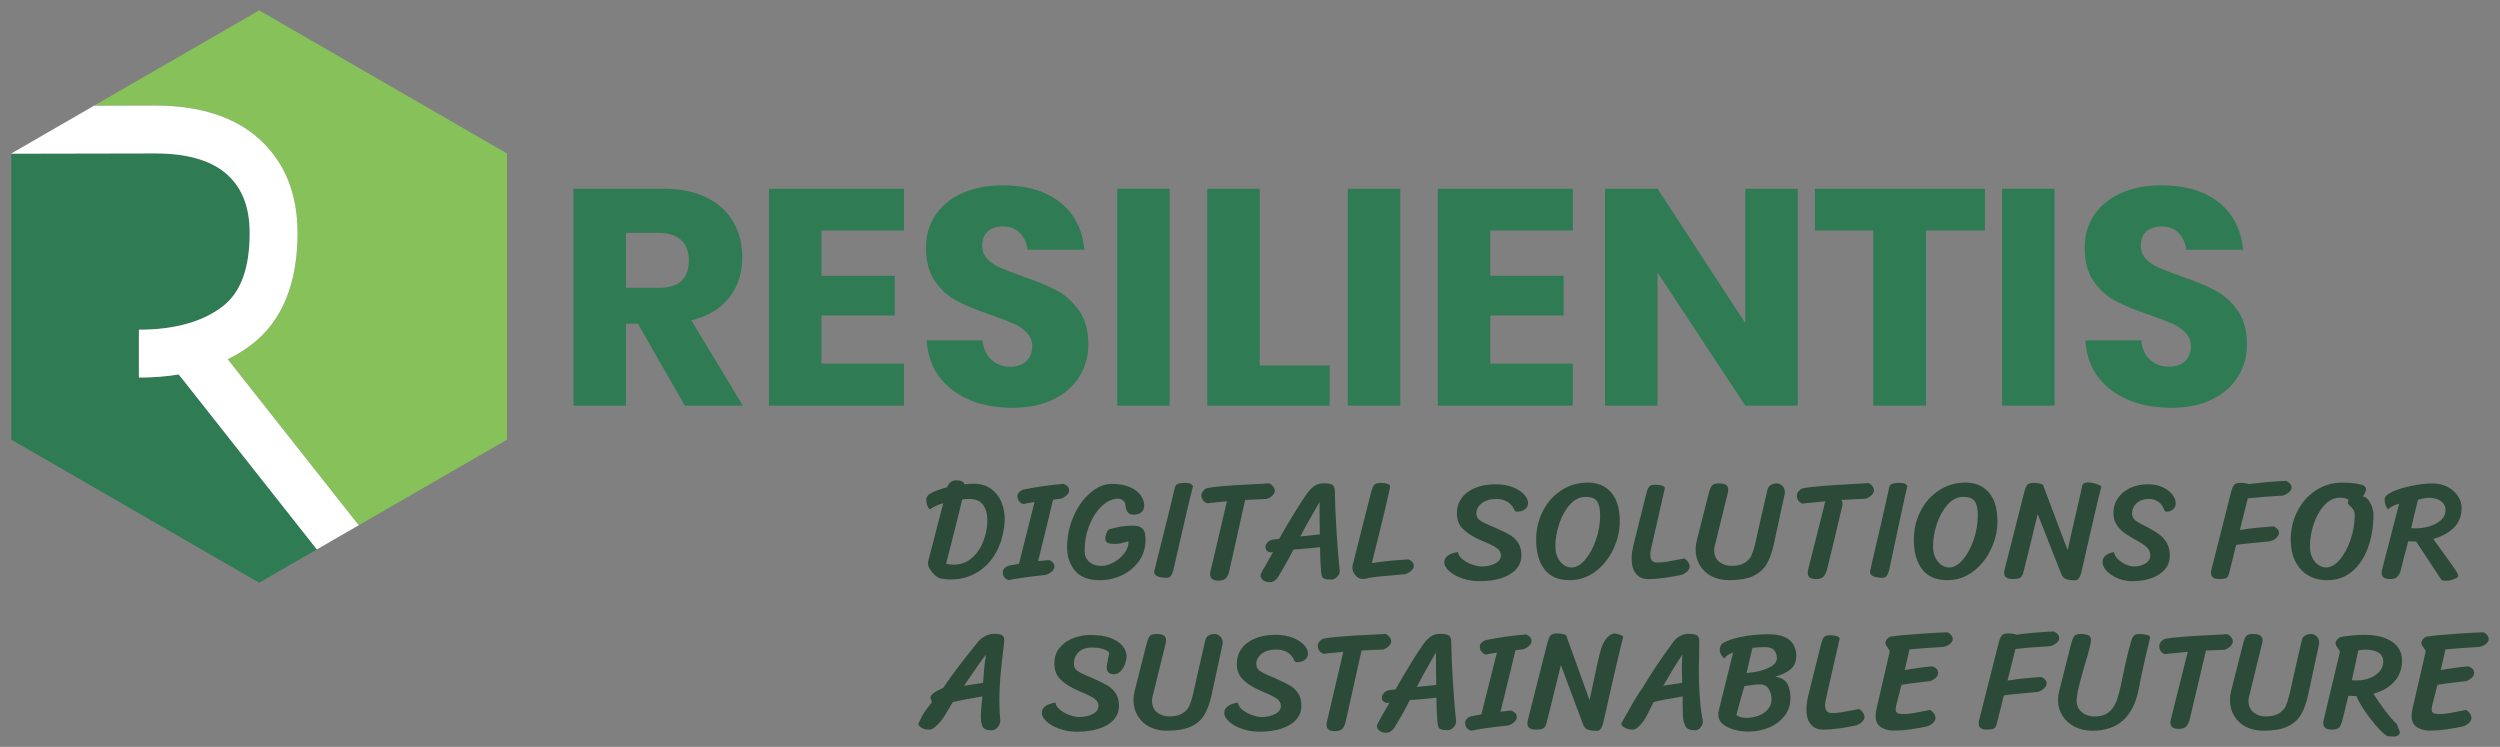 <?xml version="1.0" encoding="utf-8"?>
<!-- Generator: Adobe Illustrator 16.0.0, SVG Export Plug-In . SVG Version: 6.00 Build 0)  -->
<!DOCTYPE svg PUBLIC "-//W3C//DTD SVG 1.1//EN" "http://www.w3.org/Graphics/SVG/1.1/DTD/svg11.dtd">
<svg version="1.1" id="Layer_1" xmlns="http://www.w3.org/2000/svg" xmlns:xlink="http://www.w3.org/1999/xlink" x="0px" y="0px"
	 width="241px" height="72px" viewBox="0 0 241 72" enable-background="new 0 0 241 72" xml:space="preserve">
<rect x="0" y="0" width="241" height="72" fill="#808080" stroke="none"/>
<g>
	<g>
		<path fill="#2F7B53" d="M66.022,39.105l-4.526-7.898h-1.153v7.898h-5.059V18.191h8.638c1.657,0,3.057,0.286,4.2,0.858
			c1.144,0.572,2.002,1.355,2.574,2.351c0.572,0.996,0.857,2.135,0.857,3.417c0,1.519-0.419,2.81-1.258,3.875
			c-0.838,1.065-2.056,1.794-3.652,2.188l4.969,8.224H66.022z M60.342,27.746h3.135c1.006,0,1.746-0.223,2.219-0.666
			c0.474-0.444,0.711-1.099,0.711-1.968c0-0.828-0.242-1.479-0.726-1.952c-0.483-0.473-1.218-0.71-2.204-0.71h-3.135V27.746z"/>
		<path fill="#2F7B53" d="M79.188,22.214v4.377h7.07v3.817h-7.07v4.644h7.957v4.053H74.129V18.191h13.016v4.023H79.188z"/>
		<path fill="#2F7B53" d="M104.075,36.265c-0.562,0.928-1.392,1.667-2.486,2.218c-1.094,0.553-2.42,0.828-3.979,0.828
			c-2.347,0-4.279-0.571-5.798-1.715c-1.519-1.144-2.347-2.741-2.483-4.791h5.383c0.078,0.788,0.359,1.41,0.843,1.863
			s1.099,0.68,1.849,0.68c0.651,0,1.164-0.178,1.539-0.533c0.374-0.355,0.562-0.829,0.562-1.42c0-0.532-0.173-0.976-0.518-1.331
			c-0.345-0.355-0.774-0.646-1.287-0.873c-0.513-0.226-1.223-0.498-2.13-0.813c-1.321-0.453-2.4-0.892-3.238-1.316
			c-0.839-0.423-1.559-1.054-2.16-1.893c-0.602-0.838-0.902-1.928-0.902-3.269c0-1.242,0.316-2.316,0.947-3.225
			c0.631-0.906,1.504-1.601,2.617-2.085c1.114-0.482,2.391-0.725,3.831-0.725c2.327,0,4.175,0.553,5.546,1.657
			c1.371,1.104,2.146,2.623,2.322,4.555H99.06c-0.099-0.689-0.351-1.237-0.755-1.642c-0.403-0.403-0.951-0.606-1.642-0.606
			c-0.592,0-1.069,0.158-1.435,0.474c-0.365,0.315-0.547,0.779-0.547,1.389c0,0.494,0.162,0.914,0.487,1.258
			c0.325,0.345,0.735,0.626,1.228,0.844c0.493,0.216,1.203,0.493,2.131,0.828c1.341,0.454,2.436,0.902,3.283,1.346
			s1.577,1.09,2.188,1.938c0.611,0.848,0.917,1.952,0.917,3.313C104.917,34.323,104.635,35.338,104.075,36.265z"/>
		<path fill="#2F7B53" d="M112.76,18.191v20.914h-5.058V18.191H112.76z"/>
		<path fill="#2F7B53" d="M121.436,35.229h6.746v3.875h-11.804V18.191h5.059V35.229z"/>
		<path fill="#2F7B53" d="M134.988,18.191v20.914h-5.059V18.191H134.988z"/>
		<path fill="#2F7B53" d="M143.664,22.214v4.377h7.07v3.817h-7.07v4.644h7.957v4.053h-13.016V18.191h13.016v4.023H143.664z"/>
		<path fill="#2F7B53" d="M173.303,39.105h-5.059l-8.459-12.838v12.838h-5.059V18.191h5.059l8.459,12.957V18.191h5.059V39.105z"/>
		<path fill="#2F7B53" d="M191.348,18.191v4.023h-5.68v16.891h-5.088V22.214h-5.621v-4.023H191.348z"/>
		<path fill="#2F7B53" d="M198.059,18.191v20.914H193V18.191H198.059z"/>
		<path fill="#2F7B53" d="M215.771,36.265c-0.562,0.928-1.391,1.667-2.484,2.218c-1.096,0.553-2.422,0.828-3.979,0.828
			c-2.348,0-4.281-0.571-5.799-1.715c-1.518-1.144-2.346-2.741-2.484-4.791h5.385c0.078,0.788,0.359,1.41,0.842,1.863
			s1.1,0.68,1.848,0.68c0.652,0,1.166-0.178,1.539-0.533c0.375-0.355,0.562-0.829,0.562-1.42c0-0.532-0.174-0.976-0.518-1.331
			c-0.346-0.355-0.773-0.646-1.287-0.873c-0.514-0.226-1.223-0.498-2.131-0.813c-1.32-0.453-2.4-0.892-3.238-1.316
			c-0.838-0.423-1.557-1.054-2.158-1.893c-0.604-0.838-0.904-1.928-0.904-3.269c0-1.242,0.316-2.316,0.947-3.225
			c0.631-0.906,1.504-1.601,2.619-2.085c1.113-0.482,2.391-0.725,3.83-0.725c2.326,0,4.176,0.553,5.547,1.657
			c1.369,1.104,2.145,2.623,2.322,4.555h-5.473c-0.1-0.689-0.352-1.237-0.756-1.642c-0.404-0.403-0.951-0.606-1.641-0.606
			c-0.592,0-1.07,0.158-1.436,0.474c-0.363,0.315-0.547,0.779-0.547,1.389c0,0.494,0.162,0.914,0.488,1.258
			c0.326,0.345,0.734,0.626,1.229,0.844c0.492,0.216,1.203,0.493,2.129,0.828c1.342,0.454,2.436,0.902,3.283,1.346
			s1.578,1.09,2.189,1.938c0.611,0.848,0.916,1.952,0.916,3.313C216.613,34.323,216.334,35.338,215.771,36.265z"/>
	</g>
	<g>
		<path fill="#2B4A37" d="M92.754,46.413c0.137,0.073,0.205,0.167,0.205,0.285c0.172-0.027,0.324-0.045,0.456-0.055
			c0.132-0.008,0.278-0.013,0.442-0.013c0.654,0,1.205,0.159,1.654,0.477c0.449,0.318,0.785,0.735,1.008,1.252
			s0.334,1.076,0.334,1.675c0,0.154-0.005,0.268-0.014,0.34c-0.082,1.089-0.354,2.049-0.817,2.88s-1.073,1.473-1.831,1.927
			c-0.758,0.454-1.609,0.681-2.553,0.681c-0.264,0-0.586-0.032-0.967-0.095c-0.146-0.027-0.316-0.125-0.512-0.293
			c-0.194-0.168-0.359-0.361-0.496-0.579c-0.136-0.217-0.205-0.413-0.205-0.585c0-0.1,0.014-0.195,0.042-0.286l1.429-5.514
			c-0.518,0.154-0.952,0.354-1.307,0.599c-0.109-0.109-0.191-0.245-0.245-0.409c-0.054-0.163-0.082-0.331-0.082-0.503
			c0-0.2,0.082-0.377,0.245-0.531c0.428-0.272,1.018-0.504,1.771-0.694c0.173-0.445,0.454-0.667,0.844-0.667
			C92.419,46.303,92.62,46.34,92.754,46.413z M91.911,54.432c0.636,0,1.18-0.174,1.635-0.524c0.453-0.35,0.81-0.792,1.068-1.328
			c0.259-0.535,0.429-1.089,0.51-1.661c0.037-0.227,0.055-0.481,0.055-0.762c0-0.635-0.14-1.137-0.422-1.504
			C94.475,48.284,94.04,48.1,93.45,48.1c-0.254,0-0.486,0.019-0.695,0.055c-0.162,0.708-0.508,2.092-1.033,4.153
			c-0.283,1.107-0.455,1.788-0.518,2.042C91.42,54.404,91.657,54.432,91.911,54.432z"/>
		<path fill="#2B4A37" d="M98.227,48.298c-0.096-0.132-0.143-0.289-0.143-0.471c0-0.263,0.177-0.471,0.531-0.626
			c1.298-0.263,2.605-0.449,3.921-0.559c0.354,0.155,0.53,0.363,0.53,0.627c0,0.164-0.082,0.322-0.244,0.476
			c-0.164,0.154-0.35,0.264-0.559,0.327l-0.749,0.095c-0.154,0.681-0.509,2.147-1.062,4.398l-0.381,1.525l1.048-0.108
			c0.354,0.154,0.53,0.363,0.53,0.626c0,0.163-0.081,0.322-0.244,0.476c-0.164,0.154-0.35,0.264-0.559,0.327l-0.545,0.068
			c-1.334,0.145-2.359,0.294-3.076,0.449c-0.182-0.063-0.32-0.161-0.416-0.293c-0.095-0.131-0.143-0.288-0.143-0.47
			c0-0.263,0.176-0.472,0.531-0.626c0.453-0.091,0.798-0.154,1.034-0.191l1.498-5.949c-0.372,0.054-0.735,0.118-1.089,0.19
			C98.461,48.527,98.323,48.43,98.227,48.298z"/>
		<path fill="#2B4A37" d="M110.025,50.872c0.177,0.131,0.288,0.29,0.333,0.476c0.047,0.187,0.068,0.425,0.068,0.715
			c0,0.762-0.209,1.436-0.626,2.022c-0.417,0.585-0.962,1.039-1.634,1.362c-0.672,0.322-1.385,0.483-2.139,0.483
			c-1.088,0-1.888-0.304-2.396-0.912c-0.508-0.608-0.762-1.353-0.762-2.233c0-1.071,0.209-2.079,0.627-3.022
			c0.417-0.944,0.959-1.7,1.627-2.267c0.666-0.567,1.354-0.852,2.062-0.852c0.662,0,1.23,0.1,1.701,0.3
			c0.473,0.2,0.826,0.461,1.062,0.783c0.236,0.322,0.354,0.656,0.354,1c0,0.282-0.091,0.5-0.271,0.654
			c-0.182,0.154-0.445,0.231-0.789,0.231c-0.273,0-0.467-0.102-0.58-0.307c-0.113-0.204-0.17-0.429-0.17-0.674
			c0-0.118-0.07-0.24-0.211-0.368s-0.315-0.191-0.523-0.191c-0.5,0-1,0.226-1.498,0.674c-0.5,0.449-0.908,1.062-1.226,1.838
			s-0.477,1.627-0.477,2.553c0,0.427,0.149,0.77,0.449,1.028c0.3,0.259,0.694,0.388,1.185,0.388c0.354,0,0.735-0.108,1.144-0.326
			c0.408-0.218,0.754-0.509,1.034-0.872c0.282-0.363,0.422-0.753,0.422-1.171c-0.09,0.01-0.203,0.037-0.34,0.082
			c-0.172,0.054-0.328,0.095-0.47,0.123c-0.14,0.027-0.333,0.041-0.578,0.041c-0.29,0-0.507-0.039-0.647-0.116
			c-0.14-0.076-0.21-0.215-0.21-0.415c0-0.136,0.034-0.295,0.102-0.477c0.068-0.182,0.151-0.313,0.251-0.395
			c0.445-0.118,0.832-0.206,1.158-0.265c0.327-0.059,0.709-0.088,1.145-0.088C109.573,50.674,109.848,50.74,110.025,50.872z"/>
		<path fill="#2B4A37" d="M113.583,46.63c0.168-0.054,0.375-0.082,0.619-0.082c0.281,0,0.475,0.029,0.578,0.088
			c0.104,0.06,0.18,0.143,0.226,0.252c-0.155,0.5-0.786,3.187-1.894,8.061c-0.127,0.5-0.326,0.749-0.598,0.749
			c-0.836,0-1.254-0.195-1.254-0.586c0-0.036,0.109-0.48,0.328-1.333c0.752-2.968,1.314-5.247,1.688-6.835
			C113.313,46.789,113.415,46.685,113.583,46.63z"/>
		<path fill="#2B4A37" d="M118.208,55.711c-0.145,0.172-0.385,0.259-0.721,0.259c-0.281,0-0.488-0.048-0.619-0.143
			c-0.133-0.096-0.203-0.256-0.213-0.483c0-0.1,0.014-0.195,0.041-0.286l1.58-6.739c-0.109,0.018-0.371,0.046-0.789,0.082
			c-0.627,0.054-0.994,0.095-1.104,0.122c-0.182-0.063-0.32-0.163-0.414-0.299c-0.096-0.136-0.148-0.291-0.158-0.463
			c0-0.145,0.053-0.283,0.158-0.415c0.104-0.131,0.229-0.229,0.373-0.293c0.736-0.145,2.287-0.272,4.656-0.381
			c0.664-0.027,1.111-0.054,1.347-0.081c0.145,0.063,0.273,0.163,0.381,0.299c0.109,0.136,0.164,0.277,0.164,0.422
			c0,0.163-0.08,0.32-0.238,0.47c-0.158,0.149-0.342,0.256-0.551,0.319l-2.07,0.096l-1.512,6.78
			C118.458,55.294,118.352,55.539,118.208,55.711z"/>
		<path fill="#2B4A37" d="M125.951,47.638c0.209-0.3,0.443-0.55,0.701-0.75c0.26-0.199,0.58-0.299,0.961-0.299
			c0.426,0,0.707,0.054,0.844,0.163c0.137,0.109,0.209,0.282,0.219,0.518c0.018,1.198,0.074,2.544,0.17,4.037
			s0.197,2.743,0.305,3.75c-0.008,0.2-0.096,0.386-0.264,0.559c-0.168,0.172-0.361,0.259-0.58,0.259
			c-0.281,0-0.486-0.028-0.619-0.082c-0.131-0.055-0.213-0.127-0.244-0.218c-0.033-0.09-0.062-0.24-0.09-0.449
			c-0.053-0.553-0.09-1.348-0.107-2.383c-0.201,0.028-0.5,0.06-0.898,0.096c-0.4,0.036-0.715,0.064-0.939,0.082l-0.723,0.055
			c-0.219,0.436-0.469,0.904-0.75,1.402c-0.281,0.5-0.516,0.903-0.707,1.212c-0.127,0.181-0.256,0.316-0.389,0.401
			c-0.131,0.086-0.283,0.13-0.455,0.13c-0.256,0-0.465-0.067-0.633-0.198c-0.17-0.132-0.248-0.297-0.238-0.498
			c0.008-0.099,0.334-0.698,0.979-1.796c0.119-0.208,0.195-0.345,0.232-0.409c-0.02,0.009-0.051,0.016-0.096,0.021
			s-0.076,0.007-0.096,0.007c-0.172-0.009-0.305-0.061-0.4-0.157c-0.096-0.095-0.143-0.206-0.143-0.333
			c0-0.163,0.061-0.315,0.184-0.456c0.121-0.141,0.287-0.234,0.496-0.279l0.641-0.082C124.363,50.087,125.244,48.654,125.951,47.638
			z M126.715,49.244c-0.508,0.871-0.963,1.693-1.361,2.464c0.408-0.045,1.035-0.109,1.879-0.191
			c-0.02-0.799-0.027-1.842-0.027-3.131L126.715,49.244z"/>
		<path fill="#2B4A37" d="M136.289,54.541c0,0.163-0.08,0.322-0.244,0.477s-0.35,0.263-0.559,0.327
			c-0.5,0.054-0.854,0.086-1.062,0.096c-1.215,0.1-2.074,0.195-2.572,0.286c-0.082,0.054-0.254,0.082-0.518,0.082
			c-0.254,0-0.479-0.118-0.674-0.354s-0.293-0.481-0.293-0.735c0-0.1,0.014-0.195,0.041-0.286l1.742-6.89
			c0.1-0.399,0.207-0.665,0.32-0.796s0.32-0.197,0.619-0.197c0.246,0,0.457,0.027,0.633,0.082c0.178,0.055,0.27,0.136,0.279,0.245
			c0,0.254-0.584,2.723-1.756,7.407c0.799-0.136,1.814-0.246,3.051-0.327l0.461-0.04C136.113,54.068,136.289,54.277,136.289,54.541z
			"/>
		<path fill="#2B4A37" d="M142.627,50.136c0.205,0.15,0.521,0.316,0.947,0.498l0.49,0.204l0.408,0.19
			c0.49,0.218,0.879,0.416,1.164,0.592s0.529,0.42,0.729,0.729c0.199,0.309,0.299,0.703,0.299,1.185c0,0.517-0.17,0.964-0.51,1.341
			s-0.814,0.663-1.422,0.857c-0.609,0.196-1.316,0.292-2.125,0.292c-0.6,0-1.16-0.092-1.682-0.279
			c-0.521-0.186-0.936-0.419-1.238-0.701c-0.305-0.281-0.457-0.558-0.457-0.831c0-0.263,0.113-0.479,0.342-0.646
			c0.227-0.168,0.547-0.284,0.965-0.347c0.047,0.263,0.201,0.499,0.463,0.708c0.264,0.209,0.57,0.375,0.92,0.498
			c0.35,0.122,0.656,0.184,0.918,0.184c0.482,0,0.91-0.096,1.287-0.286c0.377-0.191,0.564-0.454,0.564-0.79
			c0-0.282-0.133-0.516-0.4-0.701c-0.268-0.187-0.67-0.388-1.205-0.606l-0.721-0.327c-0.592-0.29-1.059-0.617-1.404-0.98
			c-0.344-0.363-0.516-0.844-0.516-1.443c0-0.536,0.146-1.014,0.441-1.437s0.727-0.753,1.293-0.994
			c0.568-0.24,1.242-0.361,2.023-0.361c0.598,0,1.135,0.091,1.605,0.272c0.473,0.182,0.84,0.413,1.104,0.694
			c0.262,0.282,0.395,0.563,0.395,0.844c0,0.254-0.102,0.456-0.307,0.606c-0.203,0.149-0.447,0.224-0.729,0.224
			c-0.109,0-0.186-0.024-0.23-0.075c-0.047-0.049-0.078-0.104-0.096-0.163c-0.018-0.059-0.037-0.102-0.055-0.129
			c-0.172-0.29-0.402-0.506-0.688-0.647c-0.285-0.14-0.598-0.211-0.934-0.211c-0.598,0-1.072,0.137-1.422,0.41
			c-0.35,0.272-0.523,0.599-0.523,0.98C142.322,49.77,142.424,49.986,142.627,50.136z"/>
		<path fill="#2B4A37" d="M148.887,54.881c-0.535-0.699-0.803-1.647-0.803-2.846c0-0.989,0.213-1.906,0.639-2.75
			c0.426-0.844,1.021-1.516,1.783-2.015c0.764-0.5,1.621-0.749,2.574-0.749c0.926,0,1.668,0.315,2.227,0.946
			c0.559,0.631,0.838,1.572,0.838,2.825c0,0.889-0.207,1.772-0.621,2.648c-0.412,0.876-0.986,1.593-1.721,2.151
			c-0.736,0.558-1.566,0.837-2.492,0.837C150.23,55.929,149.422,55.58,148.887,54.881z M152.807,53.955
			c0.428-0.499,0.775-1.139,1.043-1.919s0.402-1.574,0.402-2.383c0-0.617-0.104-1.064-0.307-1.341
			c-0.205-0.276-0.566-0.415-1.082-0.415c-0.572,0-1.08,0.25-1.525,0.75c-0.445,0.499-0.791,1.121-1.035,1.864
			c-0.246,0.745-0.367,1.466-0.367,2.166c0,0.408,0.074,0.767,0.225,1.075c0.148,0.309,0.344,0.545,0.584,0.708
			c0.242,0.164,0.492,0.245,0.756,0.245C151.945,54.704,152.381,54.455,152.807,53.955z"/>
		<path fill="#2B4A37" d="M158.865,47.1c0.059-0.131,0.141-0.227,0.246-0.286c0.104-0.059,0.26-0.088,0.469-0.088
			c0.244,0,0.455,0.027,0.633,0.082c0.178,0.055,0.27,0.136,0.279,0.245l-1.266,5.57l-0.014,0.068
			c-0.082,0.326-0.123,0.585-0.123,0.776c0,0.508,0.213,0.763,0.641,0.763c0.316,0,0.631-0.025,0.939-0.075
			c0.309-0.051,0.707-0.125,1.197-0.226l0.49-0.095c0.137,0.063,0.258,0.173,0.367,0.327c0.109,0.154,0.164,0.305,0.164,0.45
			c0,0.163-0.082,0.322-0.244,0.476c-0.164,0.154-0.346,0.264-0.545,0.327c-0.49,0.109-1.025,0.204-1.607,0.286
			s-1.125,0.123-1.635,0.123c-0.48,0-0.861-0.17-1.143-0.51c-0.281-0.341-0.422-0.819-0.422-1.437c0-0.191,0.014-0.395,0.041-0.612
			c0.035-0.246,0.082-0.485,0.135-0.722l1.199-4.82C158.74,47.438,158.807,47.231,158.865,47.1z"/>
		<path fill="#2B4A37" d="M165.033,46.8c0.113-0.132,0.32-0.198,0.619-0.198c0.346,0,0.59,0.05,0.736,0.15
			c0.145,0.1,0.217,0.25,0.217,0.449c0,0.127-0.027,0.282-0.082,0.463l-1.266,5.146l-0.014,0.191c0,0.526,0.168,0.917,0.504,1.17
			c0.336,0.255,0.713,0.381,1.131,0.381c0.561,0,1-0.099,1.312-0.299c0.314-0.2,0.531-0.438,0.654-0.714
			c0.123-0.277,0.238-0.638,0.348-1.083c0.045-0.164,0.227-0.972,0.543-2.424c0.41-1.806,0.631-2.773,0.668-2.9
			c0.062-0.181,0.174-0.315,0.334-0.401c0.158-0.086,0.338-0.129,0.537-0.129s0.381,0.08,0.545,0.239
			c0.164,0.159,0.244,0.37,0.244,0.632v0.055l-1.074,4.969c-0.174,0.799-0.412,1.444-0.715,1.934
			c-0.305,0.49-0.742,0.862-1.314,1.117c-0.572,0.254-1.33,0.381-2.273,0.381c-0.635,0-1.197-0.125-1.682-0.374
			c-0.486-0.25-0.865-0.602-1.137-1.055c-0.271-0.454-0.408-0.967-0.408-1.539c0-0.291,0.041-0.589,0.121-0.898l1.131-4.465
			C164.812,47.197,164.92,46.932,165.033,46.8z"/>
		<path fill="#2B4A37" d="M175.809,55.562c-0.148,0.172-0.393,0.259-0.729,0.259c-0.281,0-0.486-0.048-0.619-0.144
			c-0.131-0.095-0.197-0.256-0.197-0.483c0-0.1,0.014-0.195,0.041-0.286l1.66-6.589c-0.008,0-0.303,0.032-0.885,0.095
			c-0.699,0.055-1.133,0.1-1.307,0.137c-0.182-0.064-0.32-0.161-0.414-0.293c-0.096-0.131-0.145-0.288-0.145-0.47
			c0-0.145,0.053-0.284,0.158-0.416c0.104-0.131,0.229-0.229,0.373-0.292c0.455-0.091,1.09-0.168,1.906-0.231
			s1.865-0.131,3.146-0.205c0.652-0.027,1.092-0.054,1.32-0.082c0.145,0.064,0.27,0.162,0.373,0.293
			c0.105,0.132,0.158,0.27,0.158,0.416c0,0.164-0.082,0.322-0.246,0.476c-0.164,0.154-0.35,0.264-0.559,0.327l-2.383,0.123
			c0.1,0.036,0.15,0.159,0.15,0.368c0,0.109-0.01,0.191-0.027,0.245c-0.154,0.689-0.365,1.584-0.633,2.682s-0.447,1.843-0.537,2.233
			c-0.055,0.227-0.105,0.431-0.15,0.613c-0.045,0.182-0.086,0.345-0.123,0.49C176.07,55.144,175.959,55.389,175.809,55.562z"/>
		<path fill="#2B4A37" d="M182.439,46.63c0.166-0.054,0.373-0.082,0.619-0.082c0.291,0,0.486,0.029,0.592,0.088
			c0.104,0.06,0.174,0.143,0.211,0.252c-0.082,0.309-0.322,1.392-0.721,3.248c-0.4,1.857-0.74,3.461-1.021,4.813
			c-0.129,0.5-0.322,0.749-0.586,0.749c-0.844,0-1.266-0.195-1.266-0.586c0-0.036,0.1-0.476,0.299-1.321
			c0.58-2.459,1.104-4.742,1.566-6.848C182.168,46.789,182.27,46.685,182.439,46.63z"/>
		<path fill="#2B4A37" d="M185.297,54.881c-0.535-0.699-0.803-1.647-0.803-2.846c0-0.989,0.213-1.906,0.639-2.75
			c0.426-0.844,1.021-1.516,1.783-2.015c0.764-0.5,1.621-0.749,2.574-0.749c0.926,0,1.668,0.315,2.227,0.946
			c0.559,0.631,0.836,1.572,0.836,2.825c0,0.889-0.205,1.772-0.619,2.648s-0.986,1.593-1.723,2.151
			c-0.734,0.558-1.564,0.837-2.492,0.837C186.639,55.929,185.832,55.58,185.297,54.881z M189.217,53.955
			c0.428-0.499,0.773-1.139,1.043-1.919c0.268-0.78,0.4-1.574,0.4-2.383c0-0.617-0.102-1.064-0.305-1.341
			c-0.205-0.276-0.566-0.415-1.084-0.415c-0.57,0-1.08,0.25-1.525,0.75c-0.443,0.499-0.789,1.121-1.033,1.864
			c-0.246,0.745-0.367,1.466-0.367,2.166c0,0.408,0.074,0.767,0.223,1.075c0.15,0.309,0.346,0.545,0.586,0.708
			c0.24,0.164,0.492,0.245,0.756,0.245C188.355,54.704,188.791,54.455,189.217,53.955z"/>
		<path fill="#2B4A37" d="M202.102,46.658c0.287,0.1,0.443,0.177,0.471,0.23c-0.191,0.736-0.441,1.777-0.75,3.125
			c-0.309,1.348-0.518,2.253-0.627,2.716c-0.199,0.925-0.385,1.747-0.557,2.464c-0.127,0.5-0.328,0.749-0.6,0.749
			c-0.717,0-1.125-0.145-1.225-0.436l-0.027,0.027l-2.355-5.977l-0.939,3.853l-0.436,1.743c-0.064,0.264-0.162,0.441-0.293,0.531
			c-0.133,0.09-0.379,0.136-0.742,0.136c-0.281,0-0.488-0.048-0.619-0.144c-0.133-0.095-0.199-0.256-0.199-0.483
			c0-0.1,0.016-0.195,0.041-0.286l1.867-7.366c0.1-0.399,0.205-0.665,0.318-0.796s0.32-0.197,0.621-0.197
			c0.244,0,0.463,0.027,0.652,0.082c0.191,0.055,0.291,0.136,0.301,0.245v0.027l2.312,6.127l1.391-6.086
			c0-0.291,0.199-0.436,0.598-0.436C201.551,46.507,201.816,46.558,202.102,46.658z"/>
		<path fill="#2B4A37" d="M205.812,50.136c0.178,0.15,0.451,0.316,0.824,0.498l0.41,0.204c0.479,0.264,0.855,0.495,1.129,0.694
			c0.271,0.2,0.506,0.468,0.701,0.804c0.195,0.335,0.293,0.749,0.293,1.239c0,0.508-0.158,0.946-0.471,1.314
			c-0.312,0.368-0.744,0.649-1.293,0.844c-0.549,0.196-1.164,0.292-1.846,0.292c-0.508,0-0.982-0.092-1.422-0.279
			c-0.441-0.186-0.793-0.422-1.057-0.708c-0.262-0.286-0.395-0.57-0.395-0.851c0-0.254,0.096-0.463,0.287-0.626
			c0.189-0.164,0.463-0.277,0.816-0.341c0.047,0.263,0.18,0.499,0.402,0.708c0.221,0.209,0.479,0.375,0.77,0.498
			c0.289,0.122,0.549,0.184,0.775,0.184c0.408,0,0.77-0.096,1.082-0.286c0.314-0.191,0.471-0.454,0.471-0.79
			c-0.01-0.318-0.119-0.574-0.328-0.77c-0.207-0.195-0.543-0.42-1.006-0.674l-0.342-0.191c-0.373-0.217-0.686-0.422-0.939-0.613
			c-0.254-0.19-0.475-0.44-0.66-0.749c-0.186-0.309-0.279-0.676-0.279-1.103c0-0.517,0.141-0.985,0.422-1.402
			s0.676-0.746,1.186-0.987c0.508-0.24,1.088-0.361,1.742-0.361c0.508,0,0.965,0.091,1.369,0.272
			c0.404,0.182,0.719,0.415,0.945,0.701c0.227,0.287,0.34,0.574,0.34,0.864c0,0.245-0.084,0.441-0.25,0.586
			c-0.17,0.145-0.367,0.218-0.594,0.218c-0.1,0-0.17-0.024-0.211-0.075c-0.041-0.049-0.07-0.104-0.088-0.163
			c-0.018-0.059-0.033-0.102-0.041-0.129c-0.145-0.29-0.344-0.506-0.592-0.647c-0.25-0.14-0.516-0.211-0.797-0.211
			c-0.508,0-0.908,0.137-1.199,0.41c-0.289,0.272-0.436,0.599-0.436,0.98C205.543,49.77,205.635,49.986,205.812,50.136z"/>
		<path fill="#2B4A37" d="M220.906,47.011c0,0.164-0.088,0.315-0.26,0.456s-0.367,0.243-0.586,0.307l-0.162,0.013
			c-1.172,0.063-2.242,0.149-3.213,0.259l-0.764,3.05c0.672-0.109,1.268-0.186,1.783-0.232c0.518-0.045,0.826-0.072,0.926-0.082
			l0.531-0.04c0.355,0.154,0.531,0.363,0.531,0.626c0,0.163-0.082,0.322-0.244,0.477c-0.164,0.154-0.35,0.263-0.559,0.327
			l-0.205,0.027c-0.408,0.045-0.789,0.082-1.143,0.109c-0.926,0.082-1.584,0.154-1.975,0.218l-0.654,2.627
			c-0.045,0.191-0.092,0.33-0.143,0.415c-0.049,0.086-0.135,0.15-0.258,0.191c-0.123,0.041-0.307,0.062-0.553,0.062
			c-0.281,0-0.486-0.048-0.619-0.144c-0.131-0.095-0.197-0.256-0.197-0.483c0-0.1,0.014-0.195,0.041-0.286l1.865-7.366
			c0.1-0.399,0.207-0.665,0.32-0.796s0.32-0.197,0.619-0.197c0.318,0,0.576,0.041,0.775,0.122c1.336-0.172,2.551-0.276,3.65-0.313
			C220.742,46.53,220.906,46.748,220.906,47.011z"/>
		<path fill="#2B4A37" d="M228.285,52.764c-0.346,0.967-0.854,1.736-1.525,2.308c-0.672,0.572-1.475,0.858-2.41,0.858
			c-0.725,0-1.354-0.163-1.885-0.49c-0.531-0.328-0.938-0.785-1.219-1.375s-0.422-1.266-0.422-2.029c0-0.989,0.213-1.906,0.639-2.75
			c0.428-0.844,1.021-1.516,1.785-2.015c0.762-0.5,1.621-0.749,2.572-0.749c0.535,0,1.047,0.045,1.533,0.136
			c0.484,0.09,0.729,0.249,0.729,0.476c0,0.091-0.035,0.22-0.104,0.389c-0.068,0.167-0.143,0.279-0.225,0.333
			c0.209,0.019,0.393,0.13,0.551,0.334c0.16,0.204,0.281,0.438,0.369,0.702c0.086,0.263,0.129,0.485,0.129,0.667
			C228.803,50.728,228.631,51.796,228.285,52.764z M226.863,49.142c-0.088-0.131-0.203-0.266-0.348-0.401
			c-0.02-0.018-0.055-0.055-0.109-0.109s-0.082-0.104-0.082-0.149c0-0.036,0.012-0.086,0.035-0.15
			c0.021-0.063,0.033-0.109,0.033-0.136c0-0.045-0.084-0.093-0.252-0.143c-0.168-0.05-0.352-0.075-0.551-0.075
			c-0.572,0-1.082,0.243-1.525,0.728c-0.445,0.486-0.787,1.094-1.027,1.825c-0.242,0.73-0.361,1.445-0.361,2.144
			c0,0.408,0.074,0.767,0.225,1.075c0.15,0.309,0.344,0.545,0.586,0.708c0.24,0.164,0.492,0.245,0.756,0.245
			c0.443,0,0.879-0.249,1.307-0.749c0.426-0.499,0.773-1.139,1.041-1.919s0.402-1.574,0.402-2.383
			C226.992,49.444,226.949,49.274,226.863,49.142z"/>
		<path fill="#2B4A37" d="M236.531,50.891c-0.514,0.491-1.17,0.845-1.969,1.062l0.803,1.116c0.691,0.944,1.131,1.559,1.322,1.845
			c0.191,0.286,0.285,0.488,0.285,0.606c0,0.1-0.078,0.177-0.23,0.231c-0.055,0.018-0.143,0.052-0.266,0.102
			c-0.123,0.051-0.234,0.084-0.334,0.103s-0.215,0.027-0.34,0.027c-0.191,0-0.336-0.022-0.438-0.068l-2.449-3.716h-0.205
			c-0.254,0-0.439-0.004-0.559-0.014c-0.271,1.008-0.498,1.888-0.68,2.642c-0.072,0.318-0.184,0.563-0.334,0.735
			c-0.148,0.172-0.393,0.259-0.729,0.259c-0.281,0-0.488-0.048-0.619-0.144c-0.131-0.095-0.197-0.256-0.197-0.483
			c0-0.1,0.014-0.195,0.041-0.286l1.646-6.358c-0.473,0.136-0.83,0.322-1.076,0.558c-0.1-0.109-0.178-0.251-0.236-0.429
			c-0.061-0.177-0.09-0.352-0.09-0.524c0-0.281,0.268-0.54,0.803-0.776c0.535-0.236,1.172-0.425,1.906-0.565
			c0.736-0.141,1.357-0.211,1.865-0.211c0.582,0,1.088,0.116,1.52,0.347c0.43,0.232,0.76,0.529,0.986,0.892
			c0.227,0.363,0.342,0.731,0.342,1.103C237.301,49.752,237.043,50.401,236.531,50.891z M232.439,50.918
			c0.109,0.009,0.264,0.014,0.463,0.014c0.436,0,0.871-0.065,1.307-0.197c0.436-0.131,0.801-0.329,1.096-0.592
			s0.443-0.59,0.443-0.98c0-0.354-0.146-0.638-0.436-0.852c-0.291-0.212-0.682-0.32-1.172-0.32c-0.271,0-0.621,0.064-1.049,0.19
			C232.83,49.235,232.611,50.147,232.439,50.918z"/>
		<path fill="#2B4A37" d="M91.857,67.678c-0.218,0.345-0.359,0.577-0.423,0.694c-0.189,0.336-0.361,0.615-0.51,0.837
			c-0.15,0.223-0.311,0.42-0.484,0.592c-0.189,0.19-0.347,0.327-0.469,0.409c-0.123,0.082-0.266,0.122-0.43,0.122
			c-0.271,0-0.51-0.061-0.714-0.184s-0.308-0.247-0.308-0.375c0.02-0.018,0.119-0.22,0.301-0.605
			c0.182-0.386,0.518-0.869,1.007-1.451c0-0.072-0.022-0.163-0.067-0.272c-0.046-0.109-0.068-0.172-0.068-0.19
			c0-0.263,0.413-0.581,1.238-0.953c0.463-0.689,0.951-1.371,1.465-2.042c0.512-0.671,1.141-1.465,1.885-2.382
			c0.182-0.228,0.414-0.413,0.695-0.558s0.562-0.218,0.844-0.218c0.291,0,0.508,0.027,0.653,0.082
			c0.146,0.054,0.238,0.127,0.279,0.218c0.04,0.091,0.062,0.218,0.062,0.381c-0.037,0.272-0.06,0.477-0.068,0.613
			c-0.137,1.098-0.238,2.04-0.307,2.825s-0.102,1.568-0.102,2.349c0,0.717,0.031,1.375,0.096,1.975
			c-0.027,0.218-0.123,0.415-0.287,0.592c-0.163,0.177-0.354,0.265-0.572,0.265c-0.416,0-0.691-0.104-0.822-0.313
			c-0.133-0.208-0.197-0.562-0.197-1.062c0-0.363,0.049-0.994,0.148-1.893C93.512,67.333,92.565,67.514,91.857,67.678z
			 M93.681,65.99l1.089-0.164c0.082-1.261,0.178-2.169,0.286-2.723c-0.354,0.417-1.062,1.421-2.124,3.009
			C93.096,66.076,93.345,66.035,93.681,65.99z"/>
		<path fill="#2B4A37" d="M106.418,62.592c-0.305-0.113-0.701-0.17-1.191-0.17c-0.537,0-0.953,0.15-1.253,0.449
			c-0.3,0.3-0.449,0.677-0.449,1.131c0,0.281,0.103,0.497,0.306,0.646c0.205,0.15,0.52,0.315,0.947,0.497l0.49,0.204l0.408,0.191
			c0.49,0.218,0.878,0.415,1.164,0.592c0.286,0.176,0.528,0.42,0.729,0.728c0.199,0.309,0.299,0.704,0.299,1.185
			c0,0.517-0.17,0.964-0.51,1.341c-0.341,0.377-0.814,0.663-1.424,0.858c-0.607,0.195-1.316,0.292-2.123,0.292
			c-0.6,0-1.16-0.093-1.682-0.279c-0.523-0.186-0.936-0.419-1.239-0.701c-0.304-0.281-0.456-0.558-0.456-0.831
			c0-0.263,0.113-0.479,0.34-0.646s0.549-0.284,0.967-0.347c0.046,0.263,0.2,0.5,0.464,0.708c0.263,0.209,0.569,0.375,0.919,0.497
			c0.349,0.123,0.656,0.184,0.918,0.184c0.482,0,0.91-0.095,1.287-0.287c0.377-0.19,0.564-0.453,0.564-0.789
			c0-0.281-0.133-0.515-0.4-0.701s-0.67-0.388-1.205-0.606l-0.723-0.327c-0.59-0.291-1.057-0.617-1.402-0.98
			c-0.344-0.363-0.517-0.845-0.517-1.444c0-0.662,0.186-1.2,0.559-1.613c0.372-0.413,0.823-0.71,1.354-0.892
			c0.531-0.181,1.051-0.272,1.559-0.272c0.809,0,1.473,0.104,1.994,0.312c0.522,0.209,0.902,0.473,1.138,0.79
			c0.235,0.318,0.354,0.645,0.354,0.98c0,0.19-0.049,0.422-0.145,0.694c-0.094,0.272-0.235,0.509-0.421,0.708
			c-0.187,0.2-0.411,0.3-0.674,0.3c-0.454,0-0.681-0.236-0.681-0.708c0.018-0.145,0.059-0.384,0.122-0.715s0.108-0.528,0.136-0.592
			C106.897,62.835,106.722,62.707,106.418,62.592z"/>
		<path fill="#2B4A37" d="M110.84,61.312c0.113-0.131,0.32-0.197,0.619-0.197c0.346,0,0.59,0.05,0.736,0.15
			c0.145,0.1,0.217,0.25,0.217,0.449c0,0.127-0.027,0.282-0.081,0.463l-1.267,5.146l-0.014,0.19c0,0.527,0.168,0.917,0.504,1.171
			s0.713,0.381,1.131,0.381c0.562,0,1-0.1,1.312-0.299c0.314-0.199,0.531-0.438,0.654-0.715c0.122-0.276,0.238-0.638,0.348-1.082
			c0.045-0.164,0.227-0.971,0.545-2.424c0.408-1.806,0.631-2.772,0.666-2.9c0.064-0.182,0.174-0.316,0.334-0.402
			c0.158-0.086,0.338-0.129,0.539-0.129c0.197,0,0.379,0.079,0.543,0.238s0.244,0.37,0.244,0.633v0.054l-1.074,4.97
			c-0.174,0.799-0.412,1.443-0.715,1.933c-0.305,0.49-0.742,0.863-1.314,1.117c-0.571,0.254-1.33,0.381-2.273,0.381
			c-0.635,0-1.195-0.125-1.682-0.374s-0.865-0.602-1.137-1.056c-0.271-0.453-0.408-0.966-0.408-1.538c0-0.29,0.041-0.59,0.123-0.899
			l1.13-4.466C110.621,61.71,110.727,61.444,110.84,61.312z"/>
		<path fill="#2B4A37" d="M121.415,64.648c0.205,0.15,0.521,0.315,0.947,0.497l0.49,0.204l0.408,0.191
			c0.49,0.218,0.877,0.415,1.164,0.592c0.287,0.176,0.529,0.42,0.729,0.728c0.199,0.309,0.301,0.704,0.301,1.185
			c0,0.517-0.17,0.964-0.512,1.341c-0.34,0.377-0.814,0.663-1.424,0.858c-0.607,0.195-1.316,0.292-2.123,0.292
			c-0.598,0-1.16-0.093-1.682-0.279c-0.521-0.186-0.936-0.419-1.238-0.701c-0.305-0.281-0.457-0.558-0.457-0.831
			c0-0.263,0.113-0.479,0.342-0.646c0.227-0.168,0.549-0.284,0.967-0.347c0.043,0.263,0.199,0.5,0.461,0.708
			c0.264,0.209,0.57,0.375,0.92,0.497c0.35,0.123,0.656,0.184,0.919,0.184c0.48,0,0.908-0.095,1.285-0.287
			c0.377-0.19,0.566-0.453,0.566-0.789c0-0.281-0.135-0.515-0.402-0.701s-0.67-0.388-1.205-0.606l-0.72-0.327
			c-0.59-0.291-1.059-0.617-1.402-0.98c-0.346-0.363-0.518-0.845-0.518-1.444c0-0.535,0.146-1.014,0.441-1.436
			c0.297-0.422,0.727-0.754,1.295-0.994c0.566-0.241,1.24-0.361,2.019-0.361c0.6,0,1.137,0.091,1.607,0.272
			c0.473,0.181,0.84,0.413,1.104,0.694c0.264,0.282,0.395,0.563,0.395,0.844c0,0.254-0.102,0.456-0.305,0.606
			c-0.205,0.15-0.447,0.224-0.73,0.224c-0.107,0-0.186-0.024-0.23-0.074c-0.045-0.05-0.078-0.104-0.096-0.164
			c-0.018-0.059-0.037-0.102-0.055-0.129c-0.172-0.29-0.402-0.506-0.688-0.646s-0.598-0.211-0.934-0.211
			c-0.598,0-1.072,0.137-1.422,0.409c-0.349,0.272-0.525,0.599-0.525,0.98C121.108,64.283,121.211,64.499,121.415,64.648z"/>
		<path fill="#2B4A37" d="M129.428,70.224c-0.145,0.172-0.387,0.259-0.721,0.259c-0.283,0-0.488-0.048-0.621-0.144
			c-0.131-0.095-0.201-0.256-0.211-0.483c0-0.1,0.014-0.194,0.041-0.286l1.58-6.739c-0.109,0.018-0.373,0.045-0.789,0.082
			c-0.627,0.054-0.994,0.095-1.104,0.123c-0.182-0.063-0.32-0.164-0.416-0.3c-0.096-0.136-0.146-0.29-0.156-0.463
			c0-0.145,0.053-0.283,0.156-0.415s0.23-0.229,0.375-0.293c0.734-0.145,2.287-0.272,4.656-0.381
			c0.662-0.027,1.111-0.055,1.348-0.082c0.145,0.063,0.271,0.163,0.381,0.299s0.164,0.277,0.164,0.421c0,0.164-0.08,0.32-0.238,0.47
			c-0.158,0.149-0.344,0.257-0.551,0.32l-2.07,0.095l-1.512,6.781C129.678,69.807,129.572,70.051,129.428,70.224z"/>
		<path fill="#2B4A37" d="M137.172,62.15c0.209-0.3,0.441-0.549,0.701-0.749s0.578-0.299,0.961-0.299
			c0.426,0,0.707,0.054,0.842,0.163c0.137,0.109,0.209,0.281,0.219,0.518c0.018,1.198,0.076,2.543,0.17,4.037
			c0.096,1.493,0.197,2.743,0.307,3.751c-0.008,0.2-0.098,0.386-0.266,0.558s-0.359,0.259-0.578,0.259
			c-0.281,0-0.488-0.027-0.619-0.082c-0.133-0.054-0.213-0.127-0.246-0.218c-0.031-0.09-0.061-0.24-0.088-0.449
			c-0.055-0.553-0.09-1.348-0.109-2.382c-0.199,0.027-0.498,0.059-0.898,0.095s-0.713,0.063-0.939,0.082l-0.721,0.055
			c-0.219,0.436-0.469,0.903-0.75,1.402c-0.281,0.5-0.516,0.903-0.707,1.212c-0.127,0.182-0.256,0.315-0.389,0.401
			c-0.131,0.086-0.283,0.129-0.455,0.129c-0.256,0-0.467-0.066-0.633-0.197c-0.17-0.132-0.248-0.297-0.238-0.498
			c0.008-0.099,0.334-0.698,0.979-1.797c0.119-0.208,0.195-0.345,0.232-0.408c-0.02,0.009-0.051,0.016-0.096,0.02
			c-0.045,0.005-0.076,0.007-0.096,0.007c-0.172-0.009-0.307-0.061-0.4-0.156c-0.096-0.096-0.145-0.207-0.145-0.334
			c0-0.163,0.062-0.315,0.184-0.456c0.123-0.14,0.289-0.233,0.498-0.279l0.641-0.082C135.584,64.601,136.465,63.167,137.172,62.15z
			 M137.934,63.756c-0.508,0.872-0.961,1.693-1.361,2.464c0.408-0.045,1.035-0.109,1.879-0.19c-0.018-0.798-0.027-1.842-0.027-3.132
			L137.934,63.756z"/>
		<path fill="#2B4A37" d="M142.801,62.81c-0.096-0.131-0.143-0.288-0.143-0.469c0-0.263,0.176-0.472,0.531-0.626
			c1.297-0.264,2.604-0.449,3.92-0.558c0.354,0.154,0.531,0.363,0.531,0.626c0,0.163-0.082,0.322-0.244,0.477
			c-0.164,0.154-0.35,0.263-0.559,0.327l-0.75,0.095c-0.154,0.681-0.508,2.147-1.061,4.398l-0.383,1.525l1.049-0.109
			c0.355,0.155,0.531,0.363,0.531,0.626c0,0.163-0.082,0.322-0.244,0.477c-0.164,0.154-0.35,0.264-0.559,0.327l-0.545,0.068
			c-1.334,0.146-2.359,0.295-3.078,0.449c-0.18-0.063-0.318-0.161-0.414-0.292c-0.096-0.131-0.143-0.288-0.143-0.47
			c0-0.263,0.176-0.472,0.531-0.626c0.453-0.091,0.799-0.155,1.033-0.191l1.498-5.95c-0.371,0.054-0.734,0.118-1.088,0.19
			C143.035,63.04,142.896,62.942,142.801,62.81z"/>
		<path fill="#2B4A37" d="M156.264,61.217c0.104,0.041,0.174,0.103,0.211,0.184c-0.191,0.735-0.441,1.777-0.75,3.125
			c-0.307,1.348-0.516,2.253-0.625,2.716c-0.199,0.926-0.387,1.748-0.559,2.464c-0.127,0.499-0.326,0.749-0.6,0.749
			c-0.717,0-1.125-0.146-1.225-0.436l-0.027,0.027l-2.219-5.936l-0.844,3.43c-0.164,0.626-0.342,1.334-0.533,2.124
			c-0.062,0.263-0.16,0.44-0.291,0.531c-0.133,0.091-0.379,0.136-0.742,0.136c-0.281,0-0.488-0.047-0.619-0.143
			c-0.133-0.096-0.199-0.256-0.199-0.483c0-0.1,0.016-0.195,0.041-0.286l1.865-7.366c0.102-0.399,0.207-0.665,0.32-0.797
			c0.113-0.131,0.32-0.197,0.619-0.197c0.246,0,0.463,0.027,0.654,0.082c0.191,0.054,0.291,0.136,0.301,0.245v0.041l2.191,6.073
			c0.59-2.851,0.967-4.525,1.129-5.024c0.127-0.381,0.301-0.699,0.52-0.954c0.217-0.254,0.457-0.408,0.721-0.463
			C155.939,61.124,156.158,61.176,156.264,61.217z"/>
		<path fill="#2B4A37" d="M159.623,64.274c0.449-0.672,1.01-1.471,1.682-2.396c0.164-0.228,0.377-0.413,0.641-0.558
			c0.262-0.145,0.535-0.218,0.816-0.218c0.428,0,0.709,0.054,0.844,0.163c0.137,0.109,0.205,0.281,0.205,0.518l-0.014,1.252
			c-0.02,0.635-0.027,1.139-0.027,1.511c0,1.153,0.041,2.16,0.123,3.022c0.053,0.735,0.145,1.394,0.271,1.975
			c-0.01,0.218-0.086,0.415-0.23,0.592c-0.146,0.177-0.328,0.265-0.545,0.265c-0.418,0-0.703-0.104-0.857-0.313
			c-0.154-0.208-0.256-0.562-0.301-1.062c-0.018-0.309-0.027-0.939-0.027-1.893c-1.17,0.19-2.102,0.372-2.791,0.544
			c-0.145,0.281-0.258,0.504-0.34,0.667c-0.182,0.373-0.334,0.667-0.457,0.885c-0.121,0.218-0.26,0.408-0.414,0.572
			c-0.182,0.2-0.328,0.338-0.436,0.415c-0.109,0.077-0.246,0.116-0.41,0.116c-0.271,0-0.516-0.061-0.734-0.184
			c-0.217-0.123-0.332-0.247-0.34-0.375c0.008,0,0.086-0.141,0.23-0.422c0.064-0.109,0.301-0.528,0.709-1.259
			c0.408-0.73,0.785-1.328,1.129-1.791C158.75,65.622,159.174,64.946,159.623,64.274z M161.074,65.99l1.088-0.164
			c-0.018-0.635-0.027-1.094-0.027-1.375c0-0.599,0.02-1.048,0.055-1.348c-0.199,0.263-0.469,0.679-0.811,1.246
			c-0.34,0.568-0.688,1.156-1.041,1.763C160.52,66.067,160.766,66.026,161.074,65.99z"/>
		<path fill="#2B4A37" d="M165.781,62.654c0-0.2,0.076-0.404,0.23-0.613c0.408-0.263,1.02-0.479,1.832-0.647
			c0.811-0.167,1.686-0.251,2.621-0.251c0.926,0,1.605,0.184,2.041,0.551s0.654,0.878,0.654,1.532c0,0.545-0.178,0.971-0.531,1.28
			s-0.854,0.55-1.498,0.722c0.6,0.1,0.994,0.34,1.186,0.722c0.189,0.381,0.285,0.816,0.285,1.307c0,0.681-0.193,1.269-0.578,1.763
			c-0.387,0.495-0.891,0.869-1.512,1.124c-0.621,0.253-1.281,0.381-1.98,0.381c-0.391,0-0.809-0.052-1.252-0.157
			c-0.445-0.104-0.83-0.281-1.152-0.531s-0.482-0.57-0.482-0.96c0-0.127,0.014-0.25,0.041-0.368l1.389-5.61
			c-0.445,0.173-0.736,0.368-0.871,0.585C165.922,63.185,165.781,62.908,165.781,62.654z M167.387,68.931
			c0.264,0.181,0.586,0.272,0.967,0.272c0.408,0,0.799-0.07,1.172-0.211c0.371-0.141,0.674-0.347,0.904-0.62
			c0.232-0.272,0.348-0.595,0.348-0.967c0-0.354-0.088-0.68-0.266-0.98c-0.178-0.299-0.447-0.45-0.811-0.45
			c-0.391,0-0.902,0.055-1.539,0.164C167.918,66.956,167.66,67.887,167.387,68.931z M168.939,62.45
			c-0.037,0.19-0.092,0.413-0.164,0.667c-0.045,0.209-0.104,0.458-0.176,0.749c-0.074,0.291-0.15,0.626-0.232,1.007l0.205-0.014
			c0.68-0.054,1.305-0.206,1.871-0.456c0.568-0.249,0.852-0.574,0.852-0.974c0-0.299-0.09-0.549-0.266-0.749
			c-0.178-0.199-0.471-0.299-0.879-0.299C169.77,62.381,169.365,62.404,168.939,62.45z"/>
		<path fill="#2B4A37" d="M175.713,61.612c0.059-0.132,0.141-0.227,0.244-0.286c0.105-0.059,0.262-0.088,0.471-0.088
			c0.244,0,0.455,0.027,0.633,0.082c0.176,0.054,0.27,0.136,0.279,0.245l-1.268,5.569l-0.012,0.068
			c-0.082,0.327-0.123,0.585-0.123,0.776c0,0.508,0.213,0.762,0.639,0.762c0.318,0,0.631-0.024,0.939-0.075
			c0.309-0.049,0.709-0.124,1.199-0.224l0.49-0.096c0.137,0.064,0.258,0.172,0.367,0.327c0.109,0.154,0.164,0.304,0.164,0.449
			c0,0.163-0.082,0.322-0.246,0.477c-0.162,0.154-0.344,0.264-0.545,0.327c-0.49,0.109-1.025,0.204-1.605,0.286
			c-0.582,0.082-1.125,0.122-1.635,0.122c-0.48,0-0.861-0.17-1.143-0.51c-0.283-0.34-0.422-0.819-0.422-1.437
			c0-0.19,0.014-0.395,0.041-0.612c0.035-0.245,0.08-0.485,0.135-0.722l1.199-4.82C175.588,61.95,175.654,61.744,175.713,61.612z"/>
		<path fill="#2B4A37" d="M181.967,62.436c-0.01-0.018-0.047-0.075-0.109-0.17c-0.064-0.095-0.1-0.188-0.109-0.279
			c0.018-0.264,0.186-0.472,0.504-0.626c0.68-0.091,1.635-0.179,2.859-0.266c1.225-0.086,2.102-0.134,2.627-0.143
			c0.336,0.172,0.504,0.39,0.504,0.653c0,0.164-0.086,0.316-0.258,0.457c-0.174,0.141-0.367,0.238-0.586,0.292l-0.6,0.042
			c-0.281,0.018-0.65,0.043-1.109,0.074c-0.459,0.032-1,0.075-1.627,0.129c-0.127,0.636-0.275,1.298-0.449,1.988
			c0.58-0.09,1.059-0.163,1.436-0.218c0.379-0.054,0.793-0.1,1.246-0.136c0.363,0.145,0.545,0.359,0.545,0.64
			c0,0.163-0.08,0.32-0.238,0.47s-0.342,0.256-0.551,0.32l-0.762,0.082c-0.818,0.09-1.48,0.182-1.988,0.272l-0.518,2.028
			c-0.01,0.054-0.018,0.121-0.027,0.197c-0.01,0.077-0.014,0.143-0.014,0.198c0,0.263,0.227,0.394,0.68,0.394
			c0.318,0,0.631-0.024,0.939-0.074s0.709-0.125,1.199-0.225l0.49-0.095c0.137,0.063,0.258,0.172,0.367,0.327
			c0.109,0.155,0.164,0.304,0.164,0.449c0,0.164-0.082,0.322-0.246,0.477c-0.162,0.154-0.344,0.263-0.545,0.327
			c-0.49,0.109-1.025,0.205-1.605,0.286c-0.582,0.082-1.127,0.123-1.635,0.123c-0.471,0-0.879-0.108-1.225-0.327
			s-0.518-0.581-0.518-1.09c0-0.208,0.031-0.449,0.096-0.721l1.266-5.487C182.16,62.722,182.092,62.599,181.967,62.436z"/>
		<path fill="#2B4A37" d="M198.508,61.523c0,0.163-0.086,0.316-0.258,0.457c-0.172,0.141-0.367,0.243-0.586,0.306L197.5,62.3
			c-1.17,0.063-2.24,0.15-3.211,0.259l-0.764,3.05c0.672-0.109,1.268-0.186,1.783-0.231c0.518-0.045,0.826-0.072,0.926-0.082
			l0.531-0.041c0.354,0.154,0.531,0.363,0.531,0.626c0,0.164-0.082,0.323-0.244,0.477c-0.164,0.155-0.352,0.264-0.559,0.327
			l-0.205,0.027c-0.408,0.046-0.789,0.082-1.143,0.109c-0.928,0.082-1.584,0.155-1.975,0.218l-0.654,2.627
			c-0.045,0.19-0.094,0.329-0.143,0.416c-0.051,0.085-0.137,0.149-0.258,0.19c-0.123,0.041-0.307,0.061-0.553,0.061
			c-0.281,0-0.488-0.047-0.619-0.143c-0.131-0.096-0.197-0.256-0.197-0.483c0-0.1,0.014-0.195,0.041-0.286l1.865-7.366
			c0.1-0.399,0.205-0.665,0.32-0.797c0.113-0.131,0.32-0.197,0.619-0.197c0.316,0,0.576,0.042,0.775,0.123
			c1.334-0.172,2.551-0.277,3.65-0.313C198.346,61.043,198.508,61.261,198.508,61.523z"/>
		<path fill="#2B4A37" d="M199.969,61.312c0.113-0.131,0.32-0.197,0.619-0.197c0.246,0,0.457,0.027,0.635,0.082
			c0.176,0.054,0.27,0.136,0.279,0.245c0.045,0.027,0.066,0.1,0.066,0.218c0,0.19-0.049,0.481-0.148,0.872s-0.246,0.898-0.436,1.525
			c-0.219,0.754-0.396,1.394-0.531,1.919c-0.137,0.526-0.223,0.976-0.26,1.348l-0.012,0.19c0,0.363,0.09,0.661,0.271,0.892
			c0.182,0.232,0.402,0.4,0.668,0.504c0.262,0.104,0.52,0.157,0.775,0.157c0.58,0,1.039-0.133,1.375-0.402
			c0.336-0.267,0.592-0.635,0.768-1.102c0.178-0.468,0.344-1.105,0.498-1.914c0.082-0.408,0.209-0.999,0.381-1.77
			c0.172-0.771,0.287-1.239,0.342-1.402c0.08-0.236,0.131-0.417,0.148-0.545c0.055-0.209,0.111-0.368,0.17-0.476
			c0.061-0.109,0.152-0.205,0.279-0.287c0.037-0.009,0.086-0.021,0.15-0.034c0.064-0.014,0.113-0.021,0.15-0.021
			c0.309,0,0.564,0.027,0.77,0.082c0.203,0.054,0.324,0.123,0.359,0.205c-0.135,0.536-0.324,1.332-0.564,2.39
			s-0.416,1.895-0.523,2.512c-0.5,2.76-1.998,4.139-4.494,4.139c-0.635,0-1.203-0.127-1.701-0.381
			c-0.5-0.254-0.893-0.606-1.178-1.055c-0.285-0.45-0.43-0.96-0.43-1.532c0-0.29,0.041-0.59,0.123-0.899l1.131-4.466
			C199.75,61.71,199.855,61.444,199.969,61.312z"/>
		<path fill="#2B4A37" d="M210.773,70.006c-0.15,0.172-0.393,0.258-0.729,0.258c-0.281,0-0.488-0.048-0.619-0.143
			c-0.133-0.095-0.199-0.256-0.199-0.483c0-0.1,0.016-0.195,0.043-0.286l1.633-6.521c-0.008,0-0.303,0.031-0.885,0.095
			c-0.699,0.055-1.135,0.101-1.307,0.137c-0.182-0.063-0.32-0.162-0.416-0.293s-0.143-0.288-0.143-0.47
			c0-0.145,0.053-0.284,0.156-0.415c0.105-0.132,0.229-0.229,0.375-0.293c0.727-0.145,2.283-0.272,4.67-0.381
			c0.662-0.027,1.117-0.055,1.361-0.082c0.145,0.064,0.27,0.161,0.375,0.292c0.104,0.132,0.156,0.271,0.156,0.416
			c0,0.163-0.082,0.323-0.246,0.477c-0.162,0.155-0.348,0.264-0.557,0.327l-1.785,0.068l-1.551,6.563
			C211.035,69.589,210.924,69.834,210.773,70.006z"/>
		<path fill="#2B4A37" d="M216.541,61.312c0.113-0.131,0.32-0.197,0.619-0.197c0.346,0,0.59,0.05,0.734,0.15
			c0.146,0.1,0.219,0.25,0.219,0.449c0,0.127-0.027,0.282-0.082,0.463l-1.266,5.146l-0.014,0.19c0,0.527,0.168,0.917,0.504,1.171
			s0.711,0.381,1.129,0.381c0.562,0,1.002-0.1,1.314-0.299c0.314-0.199,0.531-0.438,0.654-0.715
			c0.121-0.276,0.238-0.638,0.346-1.082c0.047-0.164,0.227-0.971,0.545-2.424c0.408-1.806,0.631-2.772,0.668-2.9
			c0.062-0.182,0.174-0.316,0.334-0.402c0.158-0.086,0.338-0.129,0.537-0.129s0.381,0.079,0.545,0.238s0.244,0.37,0.244,0.633v0.054
			l-1.074,4.97c-0.174,0.799-0.412,1.443-0.715,1.933c-0.305,0.49-0.742,0.863-1.314,1.117s-1.33,0.381-2.273,0.381
			c-0.635,0-1.195-0.125-1.682-0.374s-0.865-0.602-1.137-1.056c-0.273-0.453-0.408-0.966-0.408-1.538c0-0.29,0.041-0.59,0.121-0.899
			l1.131-4.466C216.32,61.71,216.428,61.444,216.541,61.312z"/>
		<path fill="#2B4A37" d="M229.91,68.481c0.436,0.582,0.797,1.003,1.088,1.266c0.037,0.036,0.102,0.173,0.197,0.409
			c0.096,0.236,0.148,0.381,0.156,0.436c-0.008,0.09-0.059,0.181-0.148,0.272C231.111,70.955,230.957,71,230.74,71
			c-0.373,0-0.594-0.022-0.668-0.068c-0.436-0.309-0.959-0.859-1.572-1.654s-1.064-1.522-1.355-2.186h-0.203
			c-0.254,0-0.439-0.004-0.559-0.014l-0.586,2.383c-0.072,0.3-0.172,0.52-0.299,0.66c-0.127,0.141-0.363,0.211-0.709,0.211
			c-0.281,0-0.488-0.047-0.617-0.143c-0.133-0.096-0.203-0.256-0.213-0.483c0-0.1,0.014-0.195,0.041-0.286l1.566-6.576
			c-0.01-0.082-0.076-0.204-0.203-0.367c-0.012-0.019-0.047-0.075-0.111-0.17c-0.062-0.096-0.1-0.188-0.107-0.279
			c0.018-0.263,0.186-0.472,0.504-0.626c0.844-0.136,1.605-0.205,2.287-0.205c0.816,0,1.496,0.111,2.035,0.334
			c0.539,0.222,0.939,0.518,1.197,0.884c0.26,0.368,0.389,0.779,0.389,1.232c0,0.817-0.244,1.5-0.734,2.049
			s-1.166,0.942-2.029,1.178C229.102,67.365,229.473,67.9,229.91,68.481z M227.172,65.595c0.473,0,0.904-0.077,1.295-0.231
			s0.701-0.37,0.932-0.647c0.232-0.277,0.348-0.592,0.348-0.946c0-0.381-0.154-0.667-0.463-0.858
			c-0.309-0.191-0.717-0.287-1.227-0.287c-0.227,0-0.467,0.023-0.721,0.068c-0.055,0.3-0.168,0.84-0.34,1.621l-0.287,1.266
			C226.818,65.59,226.973,65.595,227.172,65.595z"/>
		<path fill="#2B4A37" d="M233.635,62.436c-0.01-0.018-0.045-0.075-0.109-0.17c-0.062-0.095-0.1-0.188-0.109-0.279
			c0.02-0.264,0.188-0.472,0.504-0.626c0.682-0.091,1.635-0.179,2.859-0.266c1.225-0.086,2.102-0.134,2.629-0.143
			c0.334,0.172,0.502,0.39,0.502,0.653c0,0.164-0.086,0.316-0.258,0.457c-0.172,0.141-0.367,0.238-0.586,0.292l-0.598,0.042
			c-0.283,0.018-0.652,0.043-1.111,0.074c-0.457,0.032-1,0.075-1.625,0.129c-0.129,0.636-0.277,1.298-0.449,1.988
			c0.578-0.09,1.059-0.163,1.436-0.218c0.377-0.054,0.791-0.1,1.246-0.136c0.361,0.145,0.543,0.359,0.543,0.64
			c0,0.163-0.078,0.32-0.238,0.47c-0.158,0.15-0.342,0.256-0.551,0.32l-0.762,0.082c-0.818,0.09-1.48,0.182-1.988,0.272
			l-0.518,2.028c-0.01,0.054-0.018,0.121-0.027,0.197c-0.008,0.077-0.014,0.143-0.014,0.198c0,0.263,0.227,0.394,0.682,0.394
			c0.316,0,0.631-0.024,0.939-0.074s0.707-0.125,1.197-0.225l0.49-0.095c0.137,0.063,0.258,0.172,0.367,0.327
			c0.109,0.155,0.164,0.304,0.164,0.449c0,0.164-0.082,0.322-0.246,0.477c-0.162,0.154-0.344,0.263-0.543,0.327
			c-0.49,0.109-1.027,0.205-1.607,0.286c-0.582,0.082-1.125,0.123-1.635,0.123c-0.471,0-0.879-0.108-1.225-0.327
			c-0.344-0.218-0.518-0.581-0.518-1.09c0-0.208,0.031-0.449,0.096-0.721l1.266-5.487C233.83,62.722,233.762,62.599,233.635,62.436z
			"/>
	</g>
	<g>
		<path fill="#2F7B53" d="M13.389,36.396v-4.613c3.412,0,6.121-0.749,8.053-2.227c1.768-1.352,2.627-3.676,2.627-7.102
			c0-2.459-0.705-4.296-2.156-5.618c-1.492-1.358-3.835-2.048-6.964-2.048L1.09,14.816v27.566l23.893,13.794l5.562-3.211
			L17.233,36.1C16.028,36.296,14.747,36.396,13.389,36.396z"/>
		<path fill="#86C159" d="M48.875,14.794L24.983,1L9.061,10.191l5.882-0.017c4.319,0,7.708,1.095,10.077,3.251
			c2.43,2.214,3.662,5.251,3.662,9.029c0,4.892-1.492,8.514-4.437,10.766c-0.706,0.539-1.471,1.011-2.291,1.413l12.629,16.001
			l14.292-8.252V14.794z"/>
		<path fill="#FFFFFF" d="M24.246,33.221c2.944-2.252,4.437-5.874,4.437-10.766c0-3.778-1.232-6.815-3.662-9.029
			c-2.369-2.156-5.758-3.251-10.077-3.251l-5.882,0.017L1.09,14.794v0.022l13.858-0.027c3.129,0,5.472,0.689,6.964,2.048
			c1.451,1.322,2.156,3.159,2.156,5.618c0,3.426-0.859,5.75-2.627,7.102c-1.932,1.478-4.641,2.227-8.053,2.227v4.613
			c1.357,0,2.639-0.101,3.844-0.297l13.312,16.866l4.038-2.331L21.955,34.634C22.775,34.231,23.54,33.76,24.246,33.221z"/>
	</g>
</g>
</svg>
